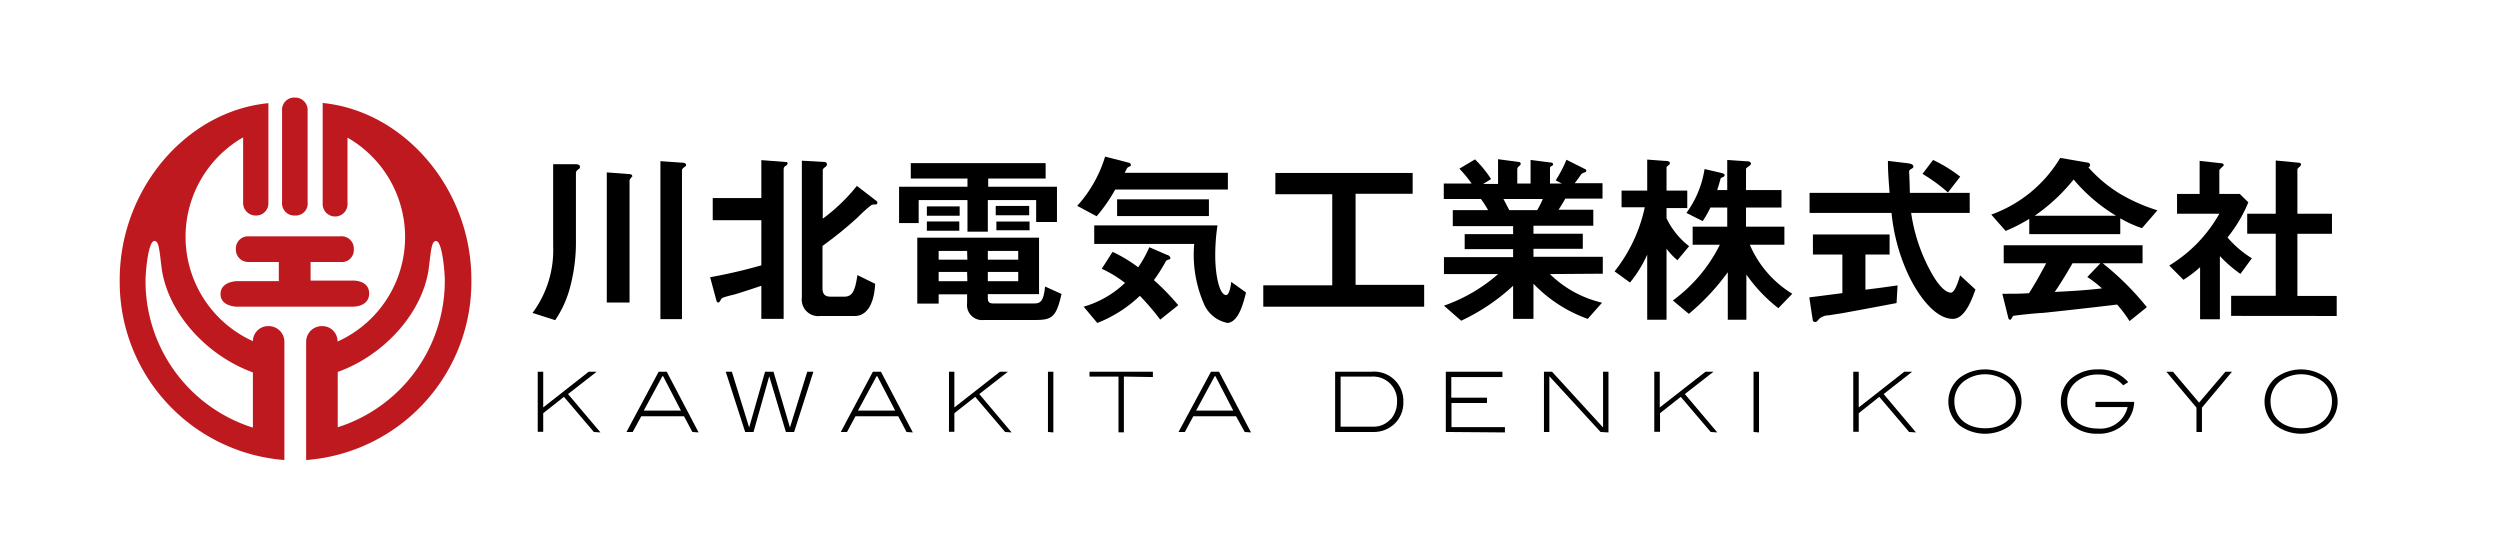 <svg xmlns="http://www.w3.org/2000/svg" viewBox="0 0 269 60"><defs><style>.cls-1{fill:#fff;}.cls-2{fill:#bf1920;}</style></defs><title>アセット 1</title><g id="レイヤー_2" data-name="レイヤー 2"><g id="main"><rect class="cls-1" width="269" height="60"/><path class="cls-2" d="M33.1,21.74V11.9a1.33,1.33,0,0,0-1.36-1.4,1.31,1.31,0,0,0-1.39,1.4v9.84a1.32,1.32,0,0,0,1.39,1.45A1.29,1.29,0,0,0,33.1,21.74Z"/><path class="cls-2" d="M27.21,36.7a1.64,1.64,0,0,1,1.67-1.61A1.69,1.69,0,0,1,30.6,36.7l0,.29,0,12.51A19.22,19.22,0,0,1,12.88,30.1c0-9.71,7.12-18.13,16-19V21.85a1.31,1.31,0,0,1-1.32,1.34,1.35,1.35,0,0,1-1.4-1.41v-7a12.33,12.33,0,0,0,1.08,21.94Zm0,9.28V40.07l0,0C22,38.17,18,33.46,17.39,28.83c-.25-2-.29-2.93-.79-2.9-.68.05-.94,3.51-.94,4.17A16.53,16.53,0,0,0,27.17,46Z"/><path class="cls-2" d="M36.32,36.75a12.33,12.33,0,0,0,1.07-21.94l0,7a1.34,1.34,0,1,1-2.67.07V11.08c8.85.89,16,9.31,16,19A19.22,19.22,0,0,1,32.94,49.5l0-12.51V36.7a1.69,1.69,0,0,1,1.72-1.61,1.63,1.63,0,0,1,1.66,1.61Zm0,9.23A16.53,16.53,0,0,0,47.86,30.1c0-.66-.25-4.12-.93-4.17-.5,0-.54.93-.79,2.9-.59,4.63-4.63,9.34-9.8,11.19v6Z"/><path class="cls-2" d="M30,30.19v-2H26.77a1.33,1.33,0,0,1-1.39-1.36,1.31,1.31,0,0,1,1.39-1.4h9.85a1.32,1.32,0,0,1,1.45,1.4,1.29,1.29,0,0,1-1.45,1.36h-3.2l0,0v2l0,0h4.47s1.83-.11,1.83,1.39S37.89,33,37.89,33H25.49s-1.76,0-1.76-1.36,1.76-1.39,1.76-1.39h4.57Z"/><path d="M62.24,18.21c-.24.18-.27.3-.27.4v7.2a18.81,18.81,0,0,1-.73,5.46,11.49,11.49,0,0,1-1.5,3.18l-2.44-.78a11.32,11.32,0,0,0,2.22-7.2v-8.8l2.39,0c.27,0,.49.06.49.26S62.4,18.09,62.24,18.21ZM68,19c-.22.3-.26.32-.26.44V32.55H65.29v-14l2.36.18c.26,0,.38.08.38.24S68,19,68,19ZM73.62,18c-.24.16-.24.28-.24.34v16H71.06v-17l2.26.16c.38,0,.5.1.5.26S73.8,17.83,73.62,18Z"/><path d="M84.56,17.83a.44.44,0,0,0-.24.36V34.31h-2.4V30.75c-1,.34-3,1-3.17,1-1,.26-1.08.3-1.18.48s-.18.32-.27.32a.21.21,0,0,1-.2-.16l-.69-2.56c1.22-.22,3.29-.64,5.51-1.28V23.69H76.69V21.31h5.23V17.23l2.62.2c.1,0,.2,0,.2.16A.29.29,0,0,1,84.56,17.83ZM94.25,22c-.06,0-.4,0-.48.06a13,13,0,0,0-1.45,1.3,41.93,41.93,0,0,1-3.82,3.1V31c0,.6.23.92.86.92h1.48c.89,0,1.16-.62,1.42-2.32l1.91.94C94,33.51,92.73,34,92,34H88.28a1.78,1.78,0,0,1-2-2V17.29l2.44.14a.25.25,0,0,1,.26.26.37.37,0,0,1-.18.28c-.23.16-.27.26-.27.34v5.22A19.29,19.29,0,0,0,92.2,20l2,1.54c.09.06.21.16.21.28A.19.19,0,0,1,94.25,22Z"/><path d="M111.49,23.89V21.53h-5.2v3.4H104.1v-3.4H98.85V24H96.74V20.09h7.36v-.88H98V17.55h14.51v1.66h-6.18v.88h7.4v3.8Zm-.12,10.54h-5.49a1.63,1.63,0,0,1-1.82-1.84v-.92H101v1h-2.3v-7.1H111.8v6.08h-5.51v.4c0,.4.1.6.59.6h4.41c.67,0,1-.24,1.16-1.82l1.77.8C113.65,34.15,113.18,34.43,111.37,34.43ZM99.73,23.21v-1h3.53v1Zm0,1.62v-1h3.49v1ZM104.06,27H101v.94h3.09Zm0,2.26H101v1h3.09Zm5.5-2.26h-3.27v.94h3.27Zm0,2.26h-3.27v1h3.27Zm-2.42-6.1v-1h3.6v1Zm.07,1.62v-.94h3.57v.94Z"/><path d="M120,20.39a17.64,17.64,0,0,1-2,2.88l-2.09-1.12a13.93,13.93,0,0,0,3-5.3l2.48.64c.08,0,.28.08.28.22a.29.29,0,0,1,0,.14l-.28.14c-.1.06-.13.12-.37.6h11.1v1.8Zm4.84,14a26.73,26.73,0,0,0-2.19-2.56,14,14,0,0,1-4.58,2.92L116.6,33a10.74,10.74,0,0,0,4.45-2.56,12.78,12.78,0,0,0-2.5-1.52l1.16-1.82a15.29,15.29,0,0,1,2.76,1.66,13,13,0,0,0,1.2-2.16l1.93.84c.11,0,.33.16.33.32s-.1.14-.16.16a.9.9,0,0,0-.31.16,17.22,17.22,0,0,1-1.3,2.06,25.71,25.71,0,0,1,2.62,2.7Zm7.16.34a3.47,3.47,0,0,1-2.5-2.14,13.13,13.13,0,0,1-1-6.34H117.74v-2H131a22.15,22.15,0,0,0-.24,3.26c0,2,.42,4.24,1.18,4.24.34,0,.52-1.1.54-1.42l1.59,1.14C133.71,33,133.14,34.75,132,34.75ZM120.2,23.25v-1.8h9.88v1.8Z"/><path d="M135.93,33v-2.3h7.42v-9.8h-6.12V18.61H152v2.24h-6.14v9.8h7.38V33Z"/><path d="M166.77,29.49a11.86,11.86,0,0,0,5.61,3.08l-1.54,1.74A15.11,15.11,0,0,1,165,30.53v3.78h-2.19V30.75a21.74,21.74,0,0,1-5.59,3.76l-1.85-1.62a17.73,17.73,0,0,0,5.83-3.4h-5.83V27.67h7.44v-.86h-5.21V25.19h5.21v-.86h-6.49V22.61h3.8a12.79,12.79,0,0,0-.77-1.2h-4V19.75h3a13.69,13.69,0,0,0-1.32-1.6l1.68-1a11.85,11.85,0,0,1,1.73,2.12l-.85.52h1.6V17.13l2.26.3a.21.21,0,0,1,.18.18c0,.12-.1.2-.16.26a.44.44,0,0,0-.21.32v1.56h1.43V17.21l2.19.28c.1,0,.23.06.23.18s-.06.14-.17.2-.16.12-.16.22v1.66h1.28l-.67-.34a13.49,13.49,0,0,0,1.16-2.22l2,1a.19.19,0,0,1,.14.16.24.24,0,0,1-.12.18,1.76,1.76,0,0,0-.4.18s-.61.88-.74,1h3v1.66h-4c-.27.48-.47.8-.73,1.2h3.74v1.72H165v.86h5.31v1.62H165v.86h7.46v1.82Zm-5-8.08c.27.5.29.56.63,1.2h3a9.71,9.71,0,0,0,.61-1.2Z"/><path d="M180.49,28a7.14,7.14,0,0,1-1.17-1.24v7.64h-2.08v-7a13.44,13.44,0,0,1-1.85,3l-1.66-1.2a16.79,16.79,0,0,0,3.25-6.9h-2.5V20.51h2.76V17.17l1.85.14c.16,0,.59,0,.59.24a.33.33,0,0,1-.16.24c-.08.06-.2.16-.2.22v2.5h2.23v1.88h-2.23v1.1a8.3,8.3,0,0,0,2.43,3Zm10.86,5.16a16.63,16.63,0,0,1-3.44-3.62v4.86h-2V29.29a24.49,24.49,0,0,1-4.19,4.48L180,32.33a16.54,16.54,0,0,0,5.06-6h-2.93V24.39h3.72V22.33h-1.81a10.89,10.89,0,0,1-.83,1.46l-1.75-.88a10.75,10.75,0,0,0,1.95-4.72l1.73.4c.43.1.43.2.43.26s-.05.16-.21.22-.22.1-.22.14c-.16.58-.25.88-.37,1.24h1.08V17.21l2,.14c.16,0,.55,0,.55.26a.27.27,0,0,1-.16.22c-.33.26-.37.28-.37.38v2.24h3.82v1.88h-3.82v2.06H192v1.94h-3.72a11.44,11.44,0,0,0,4.57,5.28Z"/><path d="M204.07,32.61c-1.76.34-5.89,1.1-5.91,1.1l-1.42.22a1.58,1.58,0,0,0-1,.38c-.26.3-.28.34-.42.34a.25.25,0,0,1-.27-.22L194.68,32l3.56-.46V27.39h-3.17V25.23h8.25v2.16h-2.6v3.78c1.32-.16,1.75-.22,3.46-.46Zm6.06,1.7c-2.19,0-4.12-3.24-4.88-4.94a20.42,20.42,0,0,1-1.72-6.46h-8.82V20.75h8.61c-.12-1.6-.18-2.3-.18-3.44l1.83.22c.57.06.91.12.91.4,0,.1-.06.16-.22.24s-.24.2-.24.28c.06,1.2.06,1.5.08,2.3h6.44v2.16h-6.3A18.62,18.62,0,0,0,208,29.67c.77,1.28,1.44,1.82,1.91,1.82s.85-1.4,1-1.86l1.65,1.52C212.33,31.75,211.55,34.31,210.13,34.31Zm-.53-13.6a17.77,17.77,0,0,0-2.74-2l1.14-1.5a15.8,15.8,0,0,1,2.92,1.8Z"/><path d="M230.48,24.55a12.27,12.27,0,0,1-2.34-1.06v1.7h-9.79V23.55a18.63,18.63,0,0,1-2.54,1.3l-1.55-1.76a14.22,14.22,0,0,0,7.42-6.1l2.91.5c.16,0,.3.12.3.26a.28.28,0,0,1-.18.26,15,15,0,0,0,3.43,2.86,18.81,18.81,0,0,0,4,1.76Zm-1.34,10a13.82,13.82,0,0,0-1.34-1.78c-2.79.34-7.36.84-8,.9-.43,0-2.58.22-3.07.3a.25.25,0,0,0-.2.14c-.12.24-.18.3-.24.3a.23.23,0,0,1-.19-.18l-.65-2.62c1.28,0,1.85,0,2.87-.06.51-.8.93-1.5,1.85-3.22H215.6V26.39h14.94v1.94h-4.29A29.81,29.81,0,0,1,231,33.05Zm-6-15.26a19.71,19.71,0,0,1-4.2,3.92h8.74A18.42,18.42,0,0,1,223.1,19.29Zm1.47,10.5L226,28.33H223c-.95,1.66-1.54,2.54-1.91,3.08,1.71-.08,3.4-.18,5.08-.38A12,12,0,0,0,224.57,29.79Z"/><path d="M241.07,29.47a13.75,13.75,0,0,1-2.21-1.92v6.8h-2.13v-5.6a13.45,13.45,0,0,1-1.79,1.36l-1.53-1.54A15.23,15.23,0,0,0,238.8,23h-4.55V20.87h2.43V17.31l2.36.26c.12,0,.23.08.23.18s-.09.16-.15.2c-.28.28-.32.32-.32.4v2.52H241l.92.9a15.15,15.15,0,0,1-2.24,3.78,11.14,11.14,0,0,0,2.62,2.24Zm-1,4.52V31.83h4.8V25.15h-3.07V23h3.07V17.27l2.5.24c.1,0,.22.08.22.18a.32.32,0,0,1-.1.2c-.17.16-.29.26-.29.34V23h3.72v2.16h-3.72v6.68h4.23V34Z"/><path d="M63.9,46.48,60.68,42.7l-2.23,1.76v2h-.59V40h.59v3.84L63.34,40h.86l-3.08,2.4,3.49,4.13Z"/><path d="M74.5,46.48l-.9-1.69H69l-.92,1.69h-.67L70.87,40h.87l3.43,6.53Zm-3.15-6h-.08l-2,3.7h4Z"/><path d="M85.45,46.48h-.89l-1.79-6-1.69,6h-.9L78.09,40h.66l1.86,6,1.71-6h.91L85,46l1.86-6h.66Z"/><path d="M97.54,46.48l-.89-1.69h-4.6l-.91,1.69h-.67L93.92,40h.87l3.43,6.53Zm-3.14-6h-.08l-2,3.7h4Z"/><path d="M108.15,46.48l-3.22-3.78-2.24,1.76v2h-.58V40h.58v3.84l4.9-3.84h.86l-3.08,2.4,3.48,4.13Z"/><path d="M112.76,46.48V40h.58v6.53Z"/><path d="M120.93,40.52v6h-.58v-6h-3.12V40h6.82v.57Z"/><path d="M133.93,46.48,133,44.79h-4.6l-.91,1.69h-.68L130.3,40h.87l3.44,6.53Zm-3.15-6h-.08l-2,3.7h4Z"/><path d="M151,43.29a3.11,3.11,0,0,1-.93,2.29,3.2,3.2,0,0,1-2.31.9h-4.1V40h3.89A3.15,3.15,0,0,1,151,43.29Zm-1.37,1.84a2.78,2.78,0,0,0,.69-1.87,2.57,2.57,0,0,0-2.68-2.74h-3.39v5.39h3.56A2.43,2.43,0,0,0,149.6,45.13Z"/><path d="M155.57,46.48V40h6.09v.57h-5.5v2.22H160v.57h-3.82v2.6h5.75v.57Z"/><path d="M172.22,46.48l-5.51-6v6h-.58V40H167l5.49,6V40h.58v6.53Z"/><path d="M184.07,46.48l-3.22-3.78-2.23,1.76v2H178V40h.59v3.84L183.51,40h.86l-3.08,2.4,3.49,4.13Z"/><path d="M188.68,46.48V40h.59v6.53Z"/><path d="M205.42,46.48l-3.21-3.78L200,44.46v2h-.59V40H200v3.84l4.9-3.84h.85l-3.07,2.4,3.48,4.13Z"/><path d="M216.32,45.78a4.63,4.63,0,0,1-5.46,0,3.31,3.31,0,0,1,0-5.13,4.56,4.56,0,0,1,5.44,0,3.31,3.31,0,0,1,0,5.13ZM215.84,41a3.82,3.82,0,0,0-4.49,0,2.68,2.68,0,0,0-1.06,2.18c0,1.74,1.31,2.9,3.3,2.9s3.31-1.17,3.31-2.9A2.68,2.68,0,0,0,215.84,41Z"/><path d="M228.92,45.26a4,4,0,0,1-3.24,1.41,4.26,4.26,0,0,1-2.74-.9,3.31,3.31,0,0,1,0-5.1,4.29,4.29,0,0,1,2.74-.92A4.1,4.1,0,0,1,229,41.12l-.54.34a3.53,3.53,0,0,0-2.74-1.16,3.58,3.58,0,0,0-2.29.76,2.69,2.69,0,0,0-1,2.15c0,1.72,1.31,2.9,3.3,2.9a3,3,0,0,0,3.2-2.31h-3.46v-.56h4.17A3.48,3.48,0,0,1,228.92,45.26Z"/><path d="M236.93,43.86v2.62h-.59V43.86L233.1,40h.71l2.81,3.32L239.45,40h.71Z"/><path d="M250.33,45.78a4.63,4.63,0,0,1-5.46,0,3.33,3.33,0,0,1,0-5.13,4.56,4.56,0,0,1,5.44,0,3.31,3.31,0,0,1,0,5.13ZM249.85,41a3.82,3.82,0,0,0-4.49,0,2.67,2.67,0,0,0-1.05,2.18c0,1.74,1.3,2.9,3.3,2.9s3.31-1.17,3.31-2.9A2.66,2.66,0,0,0,249.85,41Z"/></g></g></svg>